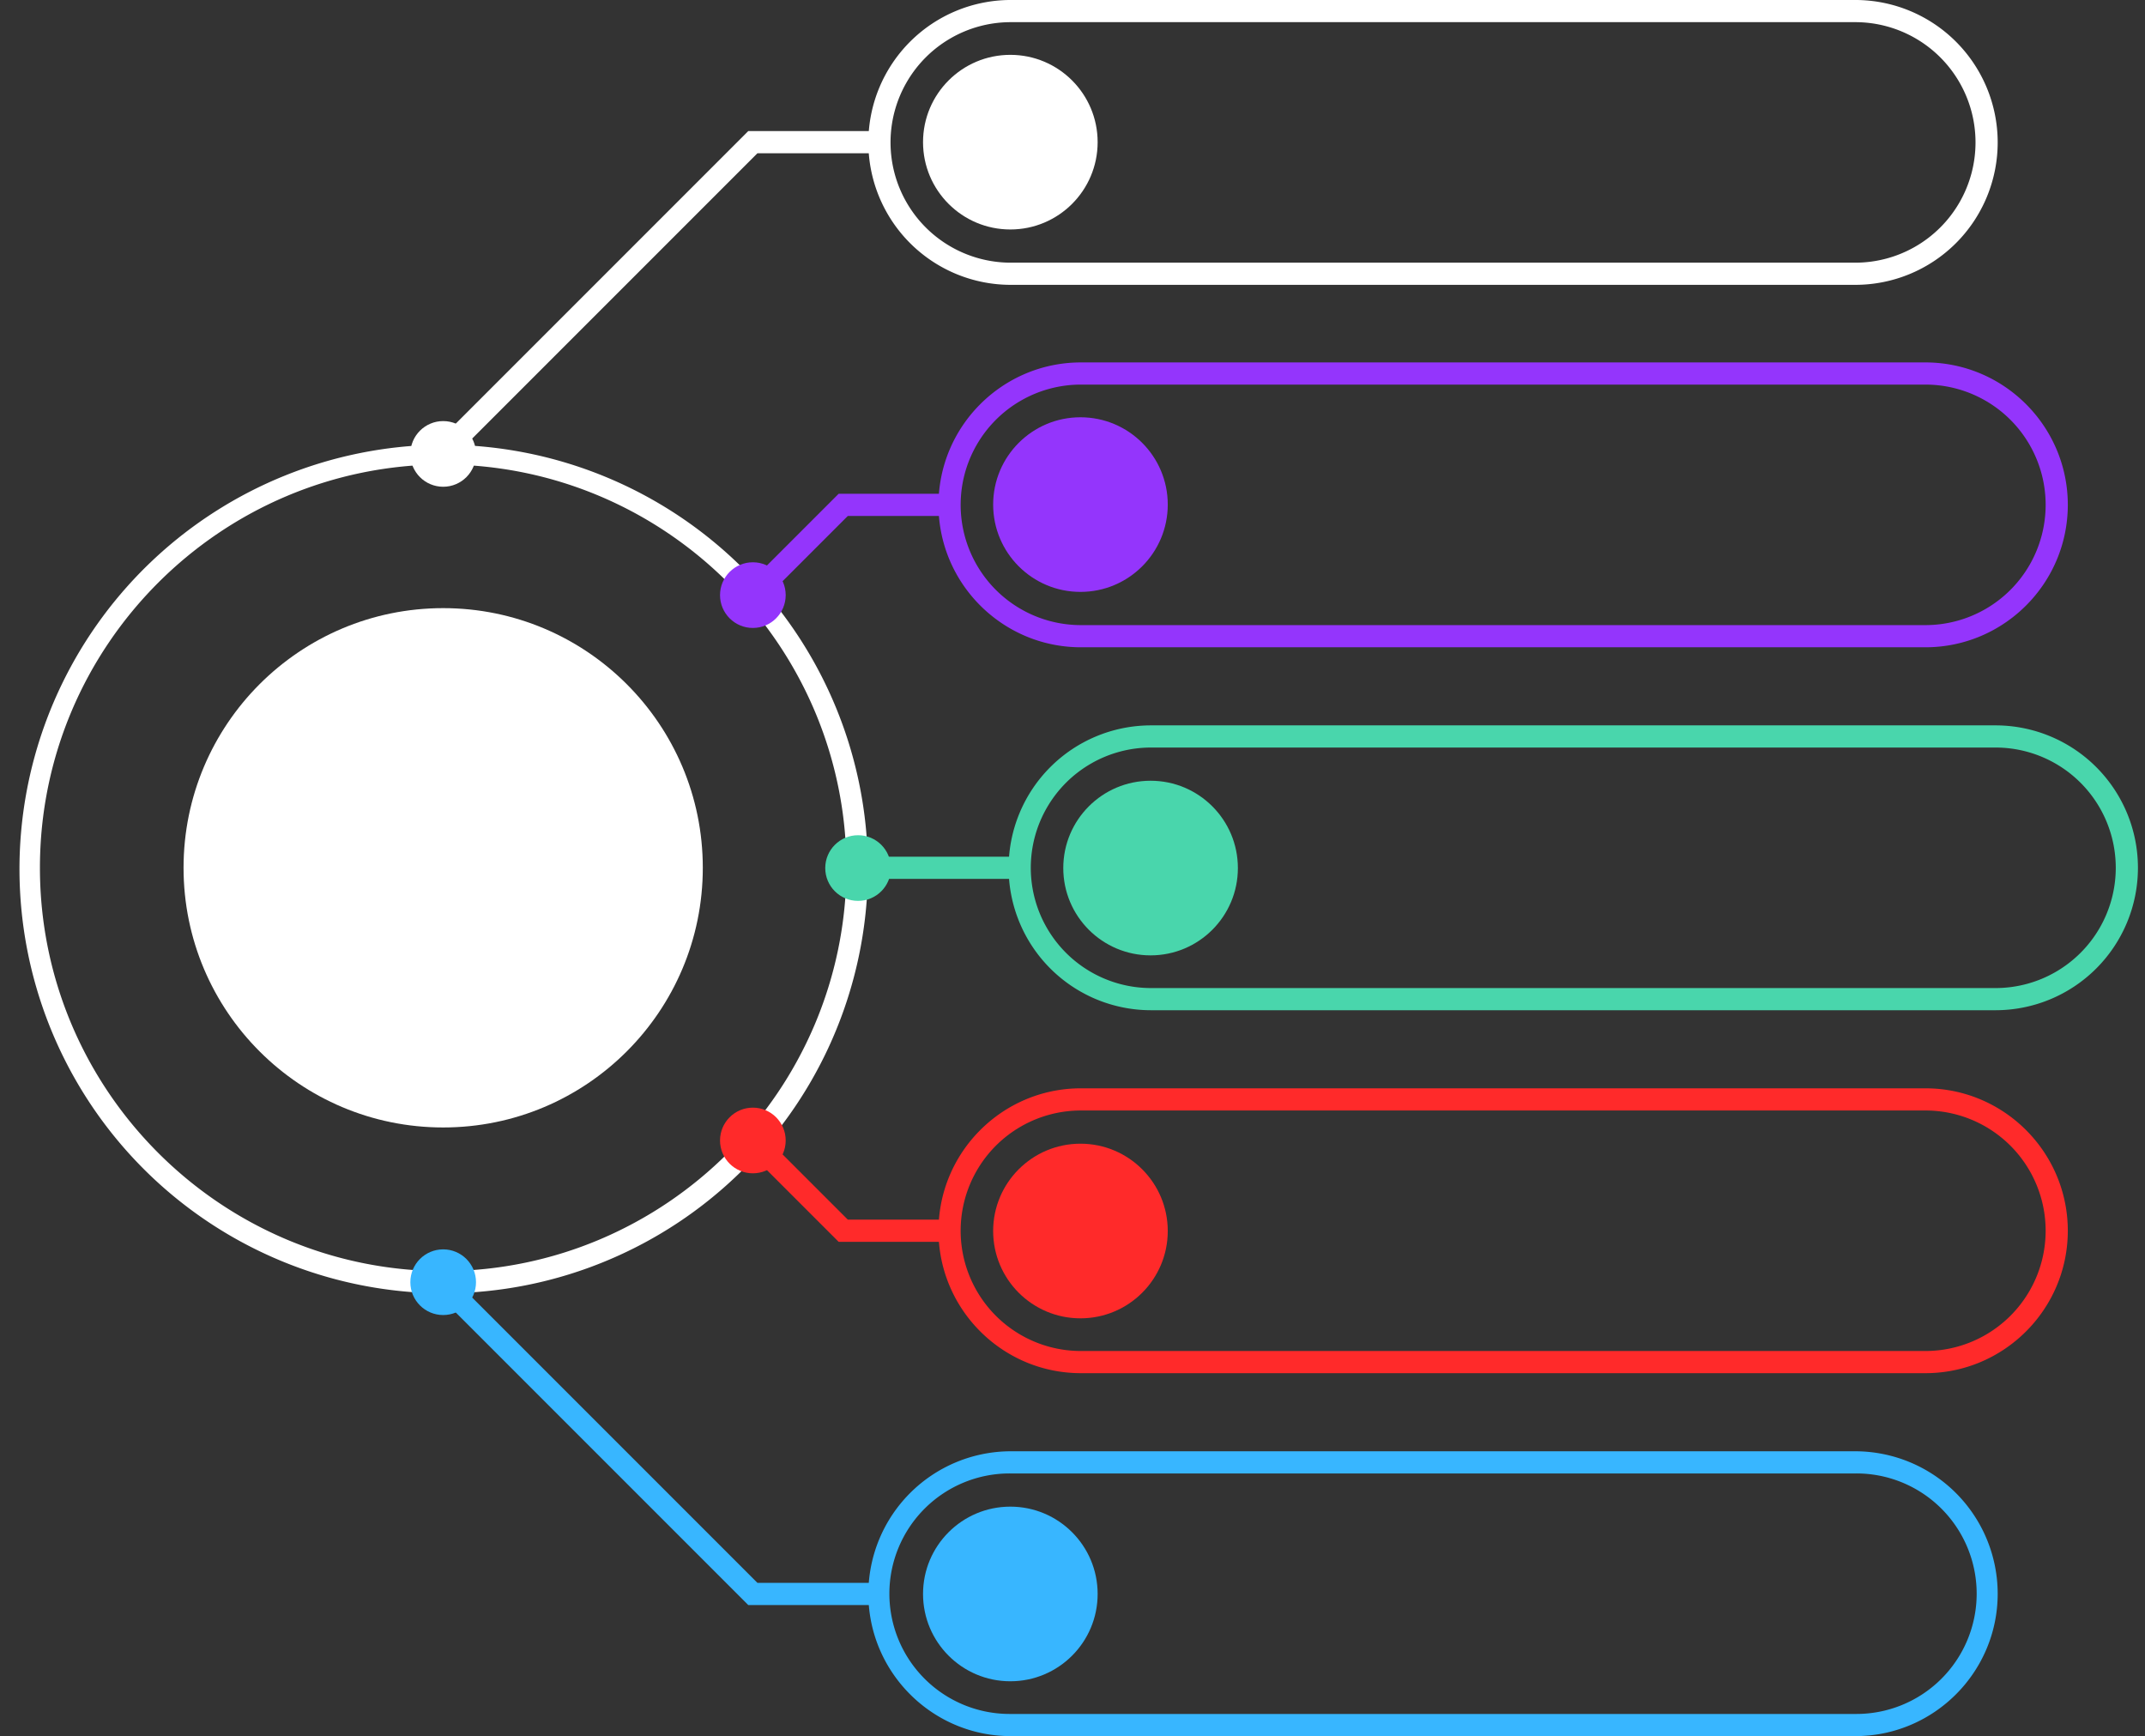 <?xml version="1.0" encoding="UTF-8" standalone="no"?><svg xmlns="http://www.w3.org/2000/svg" xmlns:xlink="http://www.w3.org/1999/xlink" data-name="Layer 1" fill="#000000" height="1566" preserveAspectRatio="xMidYMid meet" version="1" viewBox="322.4 793.5 1935.1 1566.0" width="1935.1" zoomAndPan="magnify"><rect x="322.4" y="793.5" width="1935.1" height="1566.0" fill="#333333" stroke="none"/><g id="change1_1"><path d="M2122.66,1704.73H1360.79a128.47,128.47,0,1,1,0-256.94h761.87a128.47,128.47,0,1,1,0,256.94Zm-761.87-236.94a108.47,108.47,0,1,0,0,216.94h761.87a108.47,108.47,0,1,0,0-216.94Z" fill="#49d6ac"/></g><g id="change2_1"><path d="M722.21,1960.05a382.69,382.69,0,1,1,149.39-30.17A381.33,381.33,0,0,1,722.21,1960.05Zm0-747.58c-200.59,0-363.79,163.2-363.79,363.79s163.2,363.79,363.79,363.79S1086,1776.85,1086,1576.26,922.8,1212.47,722.21,1212.47Z" fill="#ffffff"/></g><g id="change2_2"><circle cx="722.21" cy="1576.26" fill="#ffffff" r="234.22"/></g><g id="change1_2"><path d="M1096 1566.26H1242.32V1586.26H1096z" fill="#49d6ac"/></g><g id="change1_3"><circle cx="1096.51" cy="1576.49" fill="#49d6ac" r="29.62"/></g><g id="change1_4"><circle cx="1360.39" cy="1576.49" fill="#49d6ac" r="78.76"/></g><g id="change3_1"><path d="M2059.4,2032.11H1297.52c-70.83,0-128.46-57.63-128.46-128.47s57.63-128.47,128.46-128.47H2059.4c70.83,0,128.46,57.64,128.46,128.47S2130.23,2032.11,2059.4,2032.11Zm-761.88-236.94a108.47,108.47,0,0,0,0,216.94H2059.4a108.47,108.47,0,0,0,0-216.94Z" fill="#ff2a2a"/></g><g id="change3_2"><circle cx="1297.13" cy="1903.88" fill="#ff2a2a" r="78.76"/></g><g id="change4_1"><path d="M1996.13,2359.49H1234.26c-70.84,0-128.47-57.63-128.47-128.46a128.61,128.61,0,0,1,128.47-128.47h761.87A128.61,128.61,0,0,1,2124.6,2231C2124.6,2301.86,2067,2359.49,1996.13,2359.49Zm-761.87-236.93a108.47,108.47,0,1,0,0,216.93h761.87a108.47,108.47,0,1,0,0-216.93Z" fill="#38b6ff"/></g><g id="change4_2"><circle cx="1233.87" cy="2231.26" fill="#38b6ff" r="78.76"/></g><g id="change3_3"><path d="M1179.06 1913.64L1078.98 1913.64 994.52 1829.18 1008.66 1815.04 1087.27 1893.64 1179.06 1893.64 1179.06 1913.64z" fill="#ff2a2a"/></g><g id="change3_4"><circle cx="1001.59" cy="1822.22" fill="#ff2a2a" r="29.62"/></g><g id="change4_3"><path d="M1115.79 2241.26L997.45 2241.26 713.31 1957.12 727.45 1942.98 1005.73 2221.26 1115.79 2221.26 1115.79 2241.26z" fill="#38b6ff"/></g><g id="change4_4"><circle cx="722.21" cy="1950.05" fill="#38b6ff" r="29.62"/></g><g id="change2_3"><path d="M1996.13,1050.43H1234.26a128.47,128.47,0,0,1,0-256.94h761.87a128.47,128.47,0,0,1,0,256.94ZM1234.26,813.49a108.47,108.47,0,0,0,0,216.94h761.87a108.47,108.47,0,0,0,0-216.94Z" fill="#ffffff"/></g><g id="change2_4"><circle cx="1233.87" cy="921.73" fill="#ffffff" r="78.76"/></g><g id="change2_5"><path d="M727.45 1210.01L713.31 1195.87 997.45 911.73 1115.79 911.73 1115.79 931.73 1005.73 931.73 727.45 1210.01z" fill="#ffffff"/></g><g id="change2_6"><circle cx="722.21" cy="1202.94" fill="#ffffff" r="29.62"/></g><g id="change5_1"><path d="M2059.4,1377.35H1297.52c-70.83,0-128.46-57.64-128.46-128.47s57.63-128.47,128.46-128.47H2059.4c70.83,0,128.46,57.63,128.46,128.47S2130.23,1377.35,2059.4,1377.35Zm-761.88-236.94a108.47,108.47,0,0,0,0,216.94H2059.4a108.47,108.47,0,0,0,0-216.94Z" fill="#9435fc"/></g><g id="change5_2"><path d="M1008.66 1337.49L994.52 1323.34 1078.98 1238.88 1179.06 1238.88 1179.06 1258.88 1087.27 1258.88 1008.66 1337.49z" fill="#9435fc"/></g><g id="change5_3"><circle cx="1001.59" cy="1330.3" fill="#9435fc" r="29.62"/></g><g id="change5_4"><circle cx="1297.13" cy="1248.64" fill="#9435fc" r="78.76"/></g></svg>